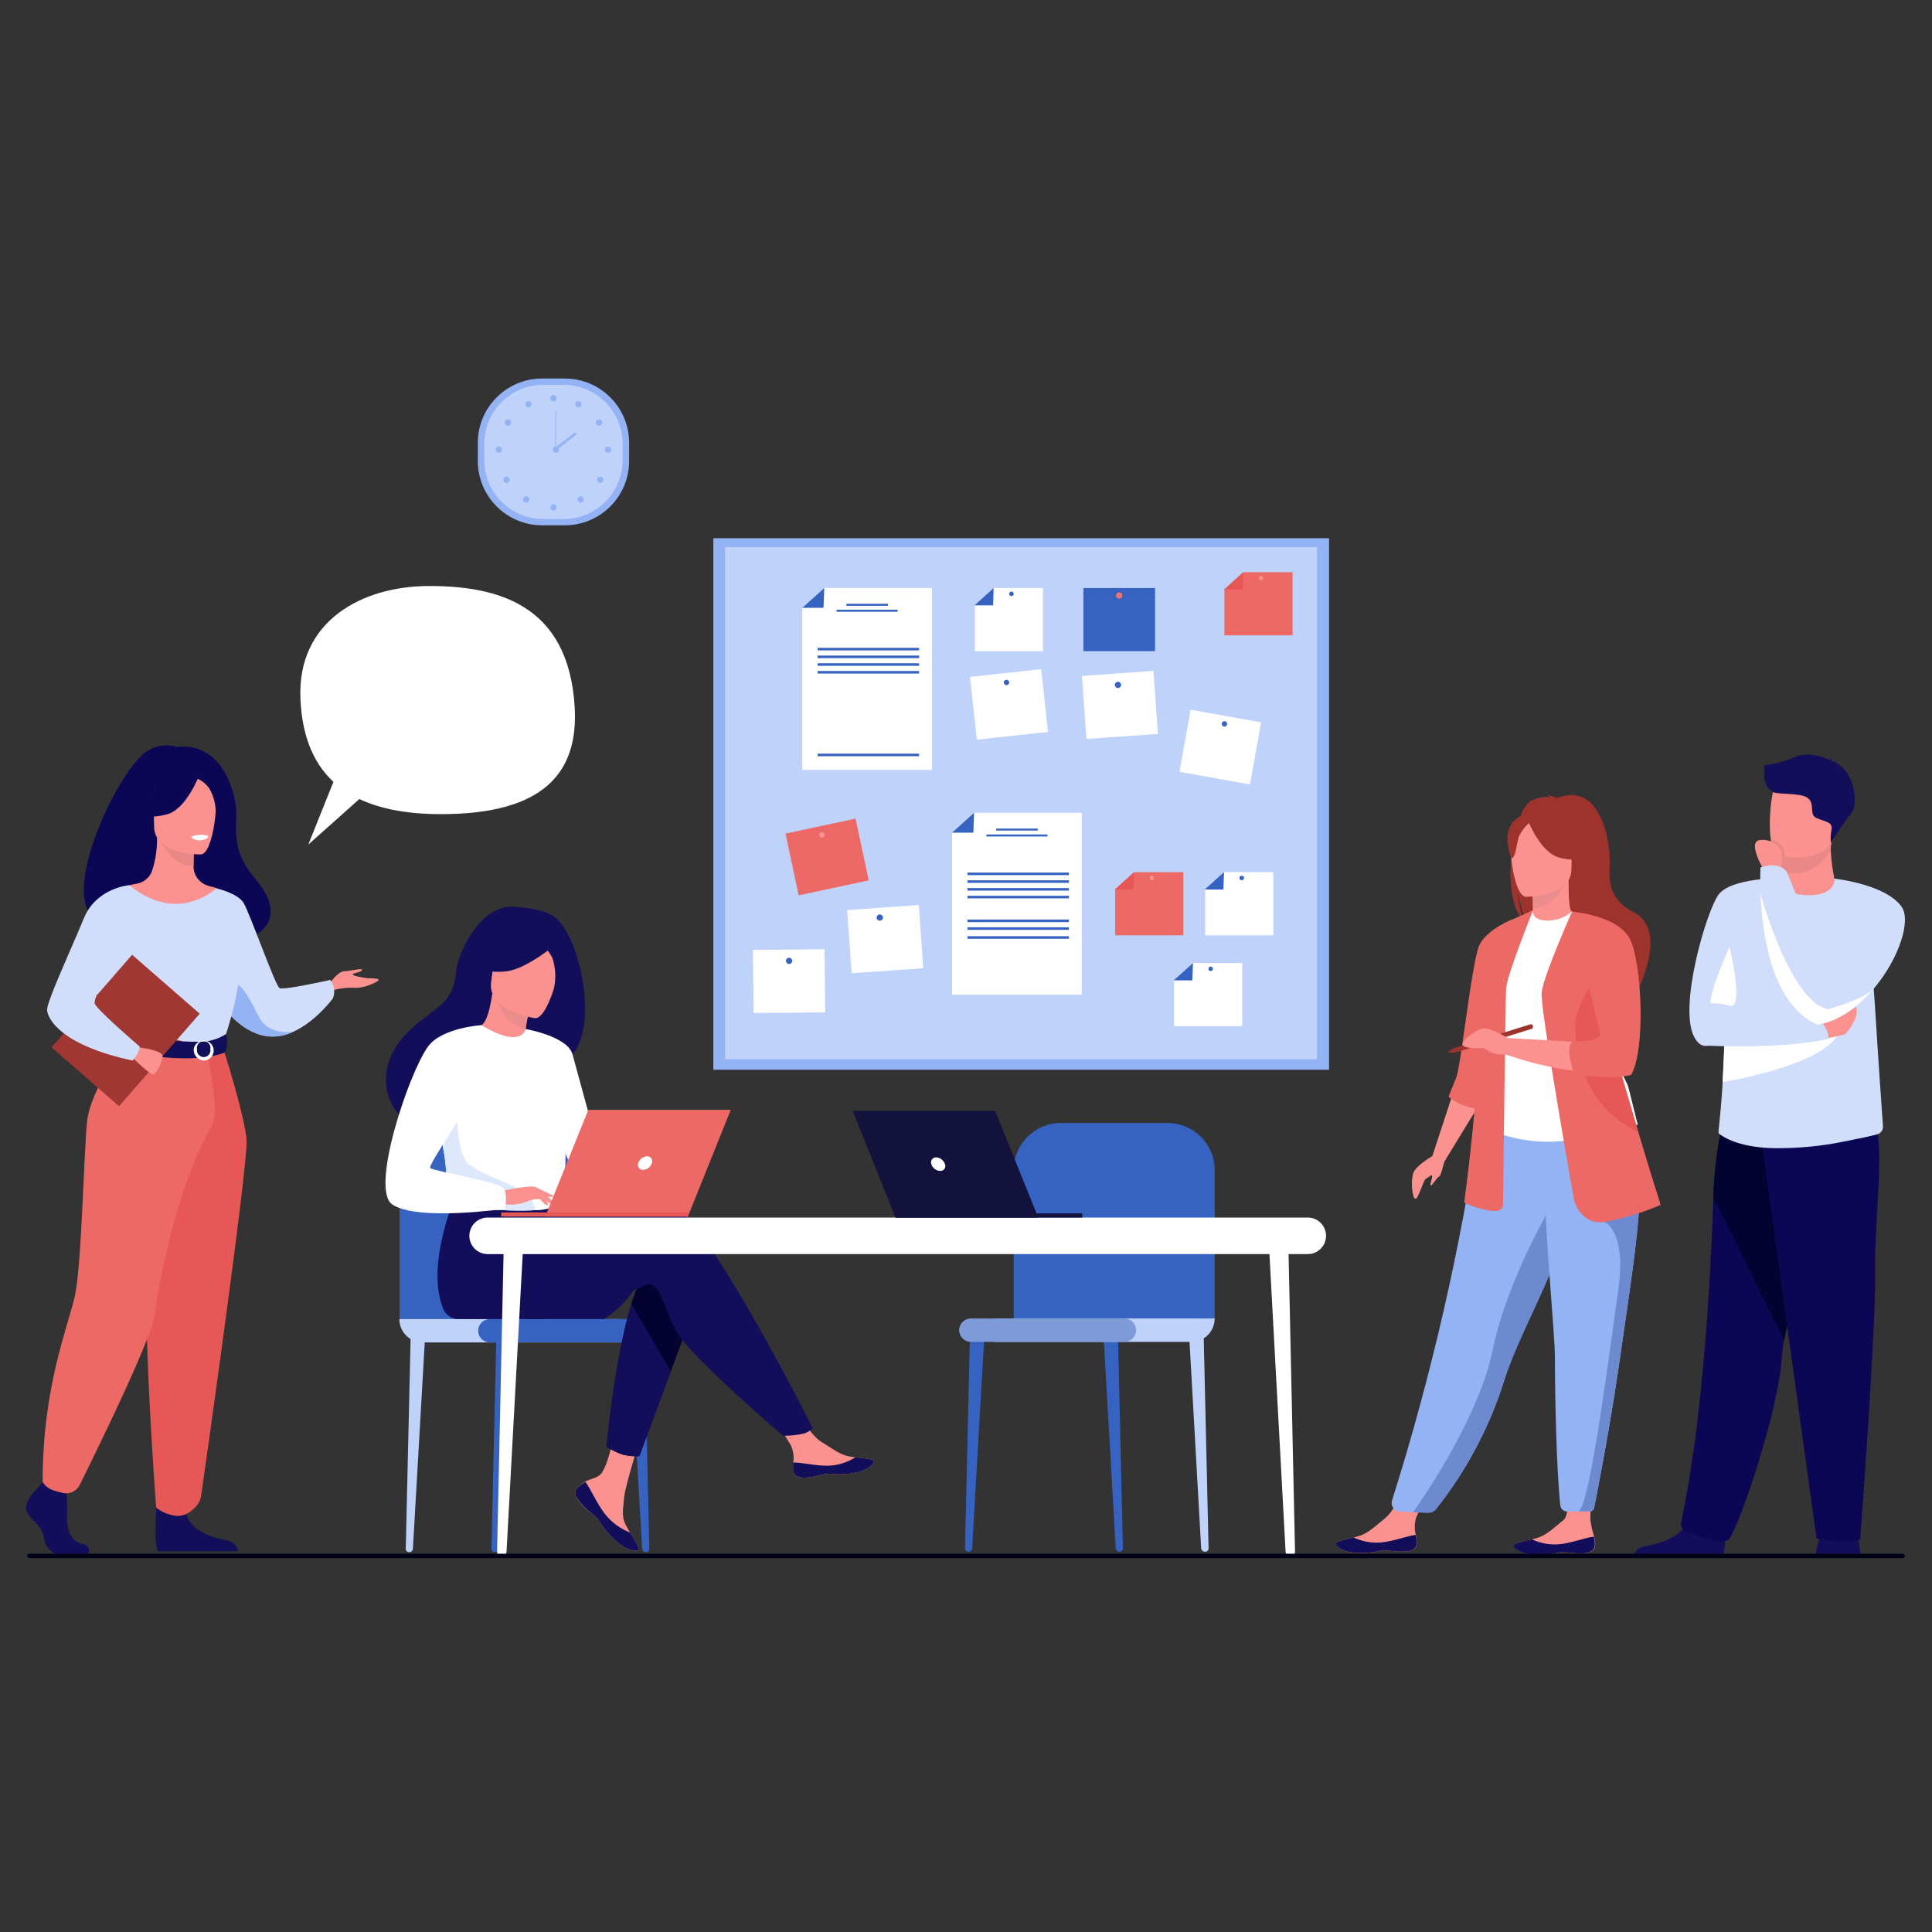 <?xml version="1.0" encoding="utf-8"?>
<!-- Generator: Adobe Illustrator 24.0.0, SVG Export Plug-In . SVG Version: 6.00 Build 0)  -->
<svg version="1.1" id="Layer_1" xmlns="http://www.w3.org/2000/svg" xmlns:xlink="http://www.w3.org/1999/xlink" x="0px" y="0px"
	 viewBox="0 0 500 500" style="enable-background:new 0 0 500 500;" xml:space="preserve">
<rect x="0" y="0" width="500" height="500" fill="#333333" stroke="none"/>
<path style="fill:#3662C1;" d="M289.68,401.58h0.08c0.48-0.01,0.86-0.4,0.85-0.88c0,0,0,0,0,0l-1.3-55.99l-3.8-0.45l3.24,56.45
	C288.79,401.2,289.19,401.58,289.68,401.58z"/>
<path style="fill:#BED2FA;" d="M311.85,401.58h0.08c0.47,0,0.85-0.38,0.85-0.85c0-0.01,0-0.02,0-0.03l-1.29-55.99l-3.81-0.45
	l3.18,56.43c0.02,0.51,0.45,0.9,0.96,0.88C311.84,401.58,311.85,401.58,311.85,401.58z"/>
<path style="fill:#3662C1;" d="M250.67,401.58h-0.08c-0.47,0-0.85-0.38-0.85-0.85c0-0.01,0-0.02,0-0.03l1.29-55.99l3.81-0.45
	l-3.25,56.45C251.55,401.2,251.15,401.58,250.67,401.58z"/>
<path style="fill:#3662C1;" d="M314.38,341.22v-38.36c0-6.75-5.47-12.23-12.22-12.24h-27.6c-6.75,0-12.22,5.47-12.22,12.22
	c0,0,0,0.01,0,0.01v39.82L314.38,341.22z"/>
<path style="fill:#BED2FA;" d="M308.32,347.28h-50.99l0,0v-6.06l0,0h57.03l0,0l0,0C314.36,344.56,311.66,347.27,308.32,347.28z"/>
<path style="fill:#7E9BD7;" d="M291,347.28h-39.74c-1.67,0-3.03-1.36-3.03-3.03l0,0c0-1.67,1.36-3.03,3.03-3.03H291
	c1.67,0,3.03,1.36,3.03,3.03l0,0C294.03,345.92,292.67,347.28,291,347.28z"/>
<rect x="184.61" y="139.29" style="fill:#93B3F4;" width="159.35" height="137.56"/>
<rect x="187.64" y="141.58" style="fill:#BED2FA;" width="153.22" height="132.53"/>
<polygon style="fill:#FFFFFF;" points="241.2,199.24 207.63,199.24 207.63,157.31 213.32,152.18 241.2,152.18 "/>
<polygon style="fill:#3662C1;" points="207.63,157.31 213.13,157.31 213.32,152.18 "/>
<rect x="219.04" y="156.26" style="fill:#3662C1;" width="10.76" height="0.52"/>
<rect x="216.51" y="157.8" style="fill:#3662C1;" width="15.81" height="0.52"/>
<rect x="211.6" y="167.66" style="fill:#3662C1;" width="26.26" height="0.66"/>
<rect x="211.6" y="169.66" style="fill:#3662C1;" width="26.26" height="0.66"/>
<rect x="211.6" y="171.65" style="fill:#3662C1;" width="26.26" height="0.66"/>
<rect x="211.6" y="173.65" style="fill:#3662C1;" width="26.26" height="0.66"/>
<rect x="211.6" y="195.05" style="fill:#3662C1;" width="26.26" height="0.66"/>
<polygon style="fill:#FFFFFF;" points="279.97,257.41 246.39,257.41 246.39,215.49 252.09,210.35 279.97,210.35 "/>
<polygon style="fill:#3662C1;" points="246.39,215.49 251.91,215.49 252.09,210.35 "/>
<rect x="257.81" y="214.43" style="fill:#3662C1;" width="10.76" height="0.52"/>
<rect x="255.28" y="215.96" style="fill:#3662C1;" width="15.81" height="0.52"/>
<rect x="250.37" y="225.82" style="fill:#3662C1;" width="26.26" height="0.66"/>
<rect x="250.37" y="227.82" style="fill:#3662C1;" width="26.26" height="0.66"/>
<rect x="250.37" y="229.83" style="fill:#3662C1;" width="26.26" height="0.66"/>
<rect x="250.37" y="231.83" style="fill:#3662C1;" width="26.26" height="0.66"/>
<rect x="250.37" y="237.98" style="fill:#3662C1;" width="26.26" height="0.66"/>
<rect x="250.37" y="239.98" style="fill:#3662C1;" width="26.26" height="0.66"/>
<rect x="250.37" y="242.29" style="fill:#3662C1;" width="26.26" height="0.66"/>
<rect x="280.38" y="152.18" style="fill:#3662C1;" width="18.54" height="16.34"/>
<path style="fill:#FA7269;" d="M288.84,154.12c0-0.45,0.36-0.81,0.81-0.81s0.81,0.36,0.81,0.81s-0.36,0.81-0.81,0.81l0,0
	C289.21,154.93,288.84,154.57,288.84,154.12z"/>
<rect x="280.37" y="174.31" transform="matrix(0.998 -0.07 0.07 0.998 -11.996 20.596)" style="fill:#FFFFFF;" width="18.54" height="16.34"/>
<path style="fill:#3662C1;" d="M288.52,177.31c-0.03-0.45,0.31-0.83,0.75-0.86c0.45-0.03,0.83,0.31,0.86,0.75
	c0.03,0.44-0.31,0.83-0.75,0.86C288.94,178.1,288.56,177.76,288.52,177.31C288.52,177.31,288.52,177.31,288.52,177.31z"/>
<rect x="219.66" y="234.79" transform="matrix(0.998 -0.07 0.07 0.998 -16.408 16.581)" style="fill:#FFFFFF;" width="18.58" height="16.38"/>
<path style="fill:#3662C1;" d="M226.87,237.53c-0.03-0.45,0.31-0.84,0.75-0.87c0.45-0.03,0.84,0.31,0.87,0.75l0,0
	c0.04,0.44-0.28,0.82-0.72,0.86c-0.01,0-0.02,0-0.03,0C227.29,238.31,226.9,237.97,226.87,237.53z"/>
<rect x="195" y="245.68" transform="matrix(1 -0.01 0.01 1 -2.603 2.117)" style="fill:#FFFFFF;" width="18.54" height="16.34"/>
<path style="fill:#3662C1;" d="M203.4,248.68c0-0.45,0.36-0.82,0.81-0.82c0.45,0,0.81,0.36,0.81,0.81c0,0.45-0.36,0.81-0.81,0.81
	C203.77,249.47,203.41,249.12,203.4,248.68z"/>
<rect x="307.68" y="183.93" transform="matrix(0.176 -0.984 0.984 0.176 70.111 470.14)" style="fill:#FFFFFF;" width="16.34" height="18.54"/>
<path style="fill:#3662C1;" d="M316.19,187.22c0.08-0.38,0.44-0.63,0.82-0.57c0.38,0.08,0.63,0.44,0.56,0.82
	c-0.05,0.37-0.4,0.63-0.78,0.58c-0.01,0-0.02,0-0.03-0.01c-0.38-0.06-0.64-0.42-0.58-0.8C316.19,187.23,316.19,187.22,316.19,187.22
	z"/>
<rect x="251.84" y="174.26" transform="matrix(0.994 -0.108 0.108 0.994 -18.121 29.169)" style="fill:#FFFFFF;" width="18.54" height="16.34"/>
<path style="fill:#3662C1;" d="M259.78,176.68c-0.04-0.38,0.25-0.72,0.63-0.76s0.72,0.25,0.76,0.63c0.04,0.38-0.24,0.72-0.62,0.76
	C260.16,177.34,259.82,177.07,259.78,176.68z"/>
<rect x="204.7" y="213.71" transform="matrix(0.978 -0.209 0.209 0.978 -41.576 49.512)" style="fill:#ED6966;" width="18.54" height="16.34"/>
<path style="fill:#FC9290;" d="M212.34,216.66c-0.33-0.21-0.42-0.64-0.22-0.96c0,0,0.01-0.01,0.01-0.01
	c0.21-0.33,0.65-0.43,0.98-0.22c0.33,0.21,0.43,0.65,0.22,0.98C213.12,216.78,212.68,216.88,212.34,216.66
	C212.34,216.67,212.34,216.66,212.34,216.66z"/>
<polygon style="fill:#FFFFFF;" points="269.93,168.53 252.29,168.53 252.29,156.67 257.16,152.18 269.93,152.18 "/>
<polygon style="fill:#3662C1;" points="252.19,156.67 257.01,156.67 257.16,152.18 "/>
<path style="fill:#3662C1;" d="M261.17,153.69c0-0.32,0.26-0.59,0.59-0.59c0.32,0,0.59,0.26,0.59,0.59c0,0.32-0.26,0.59-0.59,0.59
	C261.44,154.28,261.17,154.02,261.17,153.69C261.17,153.69,261.17,153.69,261.17,153.69z"/>
<polygon style="fill:#FFFFFF;" points="321.49,265.58 303.85,265.58 303.85,253.72 308.74,249.24 321.49,249.24 "/>
<polygon style="fill:#3662C1;" points="303.75,253.72 308.57,253.72 308.74,249.24 "/>
<path style="fill:#3662C1;" d="M312.74,250.72c0-0.32,0.26-0.57,0.57-0.57l0,0c0.32-0.01,0.58,0.24,0.59,0.56c0,0,0,0.01,0,0.01
	c0,0.32-0.26,0.59-0.59,0.59l0,0c-0.32,0-0.57-0.26-0.57-0.57C312.74,250.73,312.74,250.72,312.74,250.72z"/>
<polygon style="fill:#FFFFFF;" points="329.53,242.06 311.89,242.06 311.89,230.2 316.78,225.7 329.53,225.7 "/>
<polygon style="fill:#3662C1;" points="311.79,230.2 316.61,230.2 316.78,225.7 "/>
<circle style="fill:#3662C1;" cx="321.36" cy="227.22" r="0.59"/>
<polygon style="fill:#ED6966;" points="306.25,242.06 288.61,242.06 288.61,230.2 293.5,225.7 306.25,225.7 "/>
<polygon style="fill:#E75755;" points="288.51,230.2 293.33,230.2 293.5,225.7 "/>
<path style="fill:#FC9290;" d="M297.5,227.22c-0.01-0.32,0.24-0.58,0.56-0.59c0,0,0.01,0,0.01,0c0.32,0,0.59,0.26,0.59,0.59
	c0,0,0,0,0,0c0,0.32-0.26,0.57-0.57,0.57c0,0-0.01,0-0.01,0C297.76,227.79,297.5,227.54,297.5,227.22L297.5,227.22z"/>
<polygon style="fill:#ED6966;" points="334.52,164.43 316.88,164.43 316.88,152.57 321.75,148.09 334.52,148.09 "/>
<polygon style="fill:#E75755;" points="316.78,152.57 321.6,152.57 321.75,148.09 "/>
<path style="fill:#FC9290;" d="M325.76,149.6c0-0.32,0.26-0.57,0.57-0.57c0,0,0.01,0,0.01,0c0.32,0,0.57,0.26,0.57,0.57l0,0
	c0.01,0.32-0.24,0.58-0.56,0.59c0,0-0.01,0-0.01,0C326.03,150.18,325.76,149.92,325.76,149.6
	C325.76,149.6,325.76,149.6,325.76,149.6z"/>
<path style="fill:#93B3F4;" d="M140.32,97.96h5.84c9.2,0,16.66,7.46,16.66,16.66v4.67c0,9.2-7.46,16.66-16.66,16.66h-5.84
	c-9.2,0-16.66-7.46-16.66-16.66v-4.67C123.65,105.42,131.11,97.96,140.32,97.96z"/>
<path style="fill:#BED2FA;" d="M140.57,99.6h5.32c8.41,0,15.23,6.82,15.23,15.23v4.26c0,8.41-6.82,15.23-15.23,15.23h-5.32
	c-8.41,0-15.23-6.82-15.23-15.23v-4.26C125.34,106.42,132.16,99.6,140.57,99.6z"/>
<path style="fill:#93B3F4;" d="M142.43,103.07c0-0.45,0.36-0.81,0.81-0.81c0.45,0,0.81,0.36,0.81,0.81s-0.36,0.81-0.81,0.81
	C142.79,103.88,142.43,103.52,142.43,103.07L142.43,103.07z"/>
<path style="fill:#93B3F4;" d="M148.98,104.21c0.22-0.39,0.71-0.53,1.1-0.31c0.39,0.22,0.53,0.71,0.31,1.1
	c-0.22,0.39-0.71,0.53-1.1,0.31c0,0,0,0,0,0c-0.39-0.21-0.53-0.69-0.32-1.08C148.97,104.23,148.97,104.22,148.98,104.21z"/>
<path style="fill:#93B3F4;" d="M154.58,108.67c0.38-0.24,0.88-0.13,1.13,0.24c0.23,0.38,0.12,0.88-0.25,1.13
	c-0.39,0.24-0.9,0.13-1.14-0.26c-0.24-0.39-0.13-0.9,0.26-1.14l0,0V108.67z"/>
<path style="fill:#93B3F4;" d="M157.36,115.57c0.45,0,0.81,0.36,0.81,0.81s-0.36,0.81-0.81,0.81c-0.45,0-0.81-0.36-0.81-0.81
	S156.91,115.57,157.36,115.57L157.36,115.57z"/>
<path style="fill:#93B3F4;" d="M155.95,123.6c0.31,0.32,0.31,0.83,0,1.15c-0.32,0.32-0.83,0.32-1.15,0c-0.32-0.32-0.32-0.83,0-1.15
	C155.12,123.29,155.63,123.29,155.95,123.6C155.95,123.6,155.95,123.6,155.95,123.6z"/>
<path style="fill:#93B3F4;" d="M150.85,128.69c0.32,0.31,0.33,0.81,0.02,1.13c-0.01,0.01-0.01,0.01-0.02,0.02
	c-0.32,0.31-0.83,0.31-1.15,0c-0.32-0.31-0.34-0.82-0.03-1.15s0.82-0.34,1.15-0.03C150.83,128.67,150.84,128.68,150.85,128.69z"/>
<path style="fill:#93B3F4;" d="M142.43,131.31c0-0.45,0.36-0.81,0.81-0.81c0.45,0,0.81,0.36,0.81,0.81s-0.36,0.81-0.81,0.81
	C142.79,132.12,142.43,131.76,142.43,131.31L142.43,131.31z"/>
<path style="fill:#93B3F4;" d="M137.48,104.21c-0.22-0.39-0.71-0.53-1.1-0.31c-0.39,0.22-0.53,0.71-0.32,1.1
	c0.22,0.39,0.71,0.53,1.1,0.31C137.55,105.1,137.69,104.61,137.48,104.21z"/>
<path style="fill:#93B3F4;" d="M131.87,108.67c-0.39-0.24-0.9-0.13-1.14,0.26c-0.24,0.39-0.13,0.9,0.26,1.14
	c0.38,0.23,0.88,0.12,1.13-0.25c0.25-0.37,0.15-0.87-0.22-1.12C131.89,108.68,131.88,108.68,131.87,108.67z"/>
<path style="fill:#93B3F4;" d="M129.09,115.57c-0.45,0-0.81,0.36-0.81,0.81s0.36,0.81,0.81,0.81c0.45,0,0.81-0.36,0.81-0.81
	S129.53,115.57,129.09,115.57L129.09,115.57z"/>
<path style="fill:#93B3F4;" d="M130.51,123.6c-0.32,0.32-0.32,0.83,0,1.15c0.32,0.32,0.83,0.32,1.15,0c0.32-0.32,0.32-0.83,0-1.15
	c0,0,0,0,0,0c-0.31-0.32-0.81-0.33-1.13-0.02C130.52,123.59,130.52,123.6,130.51,123.6z"/>
<path style="fill:#93B3F4;" d="M135.61,128.69c-0.32,0.31-0.33,0.81-0.02,1.13c0.01,0.01,0.01,0.01,0.02,0.02
	c0.32,0.31,0.84,0.3,1.15-0.03c0.3-0.31,0.3-0.8,0-1.12c-0.31-0.32-0.81-0.33-1.13-0.02C135.62,128.67,135.62,128.68,135.61,128.69z
	"/>
<path style="fill:#93B3F4;" d="M143.03,116.38c0-0.45,0.36-0.81,0.81-0.81s0.81,0.36,0.81,0.81s-0.36,0.81-0.81,0.81
	S143.03,116.83,143.03,116.38L143.03,116.38z"/>
<rect x="143.71" y="106.24" style="fill:#93B3F4;" width="0.22" height="10.14"/>
<rect x="143.01" y="113.95" transform="matrix(0.786 -0.618 0.618 0.786 -39.319 114.86)" style="fill:#93B3F4;" width="6.83" height="0.67"/>
<path style="fill:#FC9290;" d="M366.66,399.55c-0.17,2.18-3.24,2.21-6.73,1.8c-3.49-0.41-2.56,0.47-7.45,0.54
	c-4.89,0.07-6.57-1.55-6.8-2.25c-0.24-0.7,2.14-1.13,4.65-1.75l0.96-0.24c2.79-0.73,4.71-2.79,7.14-4.71s5.27-8.12,5.27-8.12
	l6.68-0.29c0,0-2.79,5.7-3.86,8.16c-0.48,1.49-0.51,3.08-0.1,4.58C366.61,398.03,366.69,398.79,366.66,399.55z"/>
<path style="fill:#120E59;" d="M359.93,401.35c-3.48-0.41-2.56,0.47-7.45,0.54c-4.89,0.07-6.57-1.55-6.8-2.25
	c-0.24-0.7,2.14-1.13,4.65-1.75l0,0c2.23,1.07,4.7,1.51,7.17,1.29c3.28-0.32,6.62-1.69,8.88-1.94c0.18,0.74,0.26,1.5,0.24,2.26
	C366.5,401.73,363.42,401.76,359.93,401.35z"/>
<path style="fill:#FC9290;" d="M412.84,400.01c-0.17,2.18-3.24,2.21-6.73,1.8c-3.49-0.41-2.56,0.47-7.45,0.56s-6.58-1.55-6.82-2.25
	c-0.24-0.7,2.15-1.13,4.67-1.76l0.95-0.24c2.79-0.71,4.72-2.79,7.14-4.71s0-12.18,0-12.18l7.33-0.71c0,0-0.35,8.77-0.35,12.77
	c0.19,1.51,0.52,3,1.01,4.44C412.77,398.48,412.86,399.25,412.84,400.01z"/>
<path style="fill:#120E59;" d="M406.04,401.82c-3.49-0.41-2.56,0.47-7.45,0.56s-6.58-1.55-6.82-2.25c-0.24-0.7,2.15-1.13,4.67-1.76
	l0,0c2.24,1.06,4.72,1.5,7.18,1.27c3.27-0.34,6.62-1.7,8.88-1.96c0.18,0.75,0.26,1.51,0.24,2.28
	C412.61,402.19,409.53,402.22,406.04,401.82z"/>
<path style="fill:#9E332E;" d="M391.33,219.99c-1.26-5.2,0.57-7.61,2.23-8.9c0.46-1.5,1.36-2.83,2.58-3.81
	c1.57-0.79,3.32-1.13,5.07-0.98c-0.31-0.25-0.68-0.43-1.08-0.5c0.97,0.07,1.92,0.31,2.79,0.73c12.07-4.65,13.97,13.12,13.7,17.25
	s-0.21,8.98,6.06,12.24c11.99,6.2-3.98,29.59-3.98,29.59c0.31-3.34-15.09-20.95-23.1-26.21c-1.96-2.88-2.65-7.96-2.71-8.38
	c0.1,2.6,0.65,5.17,1.65,7.57C390.91,235.17,390.37,227.08,391.33,219.99z"/>
<path style="fill:#FC9290;" d="M396.08,239.54c0,0,3.87,2.04,6.82,1.24c2.95-0.8,4.58-4.36,4.54-4.36
	c-1.17-0.24-1.51-1.84-1.48-8.77l-0.53,0.1l-8.93,1.77c0,0,0.21,2.79,0.21,5.45C396.75,237.25,396.61,239.36,396.08,239.54z"/>
<path style="fill:#EB8D8D;" d="M396.53,229.58c0,0,0.21,2.79,0.21,5.45c5-0.14,7.64-4.69,8.72-7.22L396.53,229.58z"/>
<path style="fill:#93B3F4;" d="M360.24,388.38c-0.33,1.16,0.34,2.38,1.5,2.71c0.16,0.04,0.32,0.07,0.48,0.08l3.48,0.17l3.69,0.11
	c0.92,0.03,1.81-0.37,2.39-1.09c7.8-9.89,13.74-21.11,17.5-33.13c0.15-0.49,0.32-0.98,0.49-1.48c3.63-10.59,11.17-23.87,15.11-35.9
	c0.64-1.91,1.2-3.72,1.72-5.42c0.15-0.54,0.32-1.08,0.46-1.61c2.28-7.82,3.81-15.83,4.55-23.94l-28.64,0.22
	C378.09,322.75,370.48,355.95,360.24,388.38z"/>
<path style="fill:#FFFFFF;" d="M386.99,272.7c0.07,13.63-2,19.47-2,19.47c8.46,3.76,17.98,4.34,26.83,1.65
	c0.17,0,12.05-2.79,12.05-2.79c-0.24-0.56-2.4-9.78-2.64-10.24c-3.09-6.61-5.42-9.5-5.78-11.54c-0.62-3.77-0.73-7.61-0.35-11.41
	c0.57-6.08,1.76-12.08,3.53-17.92c-4.02-1.09-7.97-2.43-11.82-4.04c-1.75,1.57-4.03,2.41-6.38,2.36c-2.91,0-3.84-1.31-3.69-2.67
	c-3.1,1.72-5.59,3.35-5.59,3.35c-2.63,4.57-7.96,9-8.38,15.99C382.74,256.68,386.99,272.33,386.99,272.7z"/>
<path style="fill:#6D89CF;" d="M411.61,274.23c1.26,1.77,3.65,12.57,9.62,13.9c-3.09-7.68-5.42-11.05-5.78-13.4
	c-0.62-4.4-0.73-8.85-0.35-13.27c-2-3.49-3.49-5.89-3.49-5.89c-0.15-0.57-3.17-9.9-4.19-1.56S410.22,272.24,411.61,274.23z"/>
<path style="fill:#FC9290;" d="M394.87,232.08c0,0,11.8,0.2,11.82-7.17c0.01-7.36,1.54-12.29-6.01-12.73
	c-7.54-0.43-9.01,2.37-9.61,4.83C390.47,219.48,391.79,231.85,394.87,232.08z"/>
<path style="fill:#9E332E;" d="M395.3,212.01c0,0,3.24,8.63,8.2,9.92s7.11,0,7.11,0c-2.45-2.16-4.07-5.09-4.6-8.31
	C406.01,213.62,397.74,207.9,395.3,212.01z"/>
<path style="fill:#9E332E;" d="M396.08,212.72c-1.29,1.01-2.31,2.31-3,3.8c-0.6,1.87-0.85,5.73-1.98,5.59c0,0-2.43-5.87,0.31-9.18
	C394.32,209.41,396.08,212.72,396.08,212.72z"/>
<polygon style="fill:#FC9290;" points="376.27,282.16 370.7,299.17 373.89,300.45 383.1,285.43 "/>
<path style="fill:#ED6966;" d="M391.32,237.95c0,0-6.58,2.61-8.48,6.68c-1.9,4.06-4.78,31.37-5.94,34.17
	c-1.16,2.79-2.01,5.03-2.01,5.03c1.91,1.58,4.21,2.62,6.66,3C384.91,287.04,391.32,237.95,391.32,237.95z"/>
<path style="fill:#ED6966;" d="M396.75,235.6c0,0-6.83,16.89-6.98,20.3c-0.15,3.41-0.8,55.87-0.8,55.87s0.39,2.4-4.19,1.4
	s-5.84-2-5.84-2s4.43-32.37,3.23-43.61c-1.2-11.24,9.23-29.61,9.23-29.61L396.75,235.6z"/>
<path style="fill:#6D89CF;" d="M365.7,391.39l4.01,0.13c0.71,0.01,1.4-0.29,1.86-0.84c7.91-9.95,13.91-21.27,17.71-33.4
	c0.15-0.49,0.32-0.98,0.49-1.48c3.63-10.59,11.17-23.87,15.11-35.9c0.64-1.91,1.2-3.72,1.72-5.42c0.15-0.54,0.32-1.08,0.46-1.61
	l-4.19-3.2c0,0-12.67,20.49-16.58,39.78C382.87,366.22,369.23,386.38,365.7,391.39z"/>
<path style="fill:#93B3F4;" d="M402.41,351.29c0,8.87,0.35,28.65,1.4,38.32c0.09,0.89,0.84,1.56,1.73,1.55h5.91
	c0.54,0,1.01-0.39,1.12-0.92c2.96-15.13,5.08-27.69,6.65-38.54c1.3-9.08,2.46-16.86,3.35-23.57c0.89-6.7,1.51-12.4,1.73-17.17
	c0-0.75,0-1.48,0.08-2.19c0.08-0.71,0-1.4,0-2.08l-24.74-2.42C399.91,320.67,402.45,345.8,402.41,351.29z"/>
<path style="fill:#6D89CF;" d="M408.57,391.13h2.63c0.67,0.01,1.26-0.46,1.4-1.12c2.96-15.03,5.07-27.53,6.62-38.34
	c1.3-9.08,2.46-16.86,3.35-23.57c0.89-6.7,1.51-12.4,1.73-17.17l-9.07,5.34c0,0,5.78,2.04,3.58,17.52
	C416.6,349.27,411.64,389.01,408.57,391.13z"/>
<path style="fill:#ED6966;" d="M407.4,310.78c0,0,1.75,6.3,7.78,5.49c5.01-0.96,9.9-2.45,14.6-4.43c0,0-2.58-8.13-5.78-18.83
	c-3.88-12.95-8.67-29.64-10.94-40.17c-0.55-2.36-0.96-4.76-1.23-7.17l-5-9.71c0,0-7.46,16.76-7.86,20.95S407.4,310.78,407.4,310.78z
	"/>
<path style="fill:#FC9290;" d="M413.42,256.3l-6.59-20.32c4.29,1.25,8.49,2.78,12.57,4.58c0,0,2.61,3.38,4.19,11.17
	c0,0,1.72,18.68-2.11,25.51c0,0-12.05,2.42-31.35-4.19v-4.41c0,0,21.11,1.1,25.42,1.61L413.42,256.3z"/>
<path style="fill:#E75755;" d="M407.66,265.75c0.28,6.83,1.89,20.1,16.22,27.2h0.11c-3.88-12.95-8.67-29.64-10.94-40.17
	C410.41,256.77,407.52,261.99,407.66,265.75z"/>
<path style="fill:#ED6966;" d="M406.82,235.95c0,0,12.24,0.87,15.18,7.43s3.88,28.4,0.13,34.82c0,0-5.17,1.4-14.29-0.24h-0.35
	c0,0-2.91-7.14-0.29-8.55c0,0,7.7,0.41,6.9-2.14C413.3,264.74,406.82,235.95,406.82,235.95z"/>
<path style="fill:#9E332E;" d="M376.13,271.29l0.36,1.16l20.07-6.24c0.17-0.2,0.22-0.47,0.14-0.71c-0.05-0.24-0.25-0.42-0.49-0.45
	L376.13,271.29z"/>
<polygon style="fill:#9E332E;" points="374.68,272.4 376.13,271.29 376.5,272.45 "/>
<path style="fill:#FC9290;" d="M371.5,298.71c0,0-5.1,2.79-5.77,4.96c-0.67,2.17-0.21,6.64,0.6,6.57c0.81-0.07,2.01-4.82,2.68-5.15
	c0.67-0.34,1.62-1.4,1.62-0.61c0,0.78-0.67,2.08-0.34,2.29c0.34,0.21,1.4-1.89,2.14-2.29c0.74-0.41,1.05-3.72,1.76-4.6
	C374.9,298.99,371.5,298.71,371.5,298.71z"/>
<path style="fill:#FC9290;" d="M390.12,268.57c0,0-4.55-2.79-6.47-2.37s-6.77,3.95-4.44,4.72c2.33,0.77,4.19,0,5.14,0.52
	c0.95,0.52,1.56,1.56,5.77,1.55C394.32,272.97,390.12,268.57,390.12,268.57z"/>
<path style="fill:#0B0754;" d="M31.86,238.42c-0.77-1.48,16.65-6.77,16.93,7.75c0,0,32.64-0.8,17.06-19
	c-5.39-6.29-4.83-11.5-4.68-16.34c0.15-4.85-3.35-18.94-15.44-17.52c-2.37-0.75-4.95-0.47-7.11,0.75
	C29.64,198.74,9.53,243.73,31.86,238.42z"/>
<path style="fill:#FC9290;" d="M85.22,254.67c0,0,2.12-3.23,3.84-3.3c1.72-0.07,4.88-0.95,4.62-0.32c-0.25,0.63-2.22,0.7-2.4,1.09
	c-0.18,0.39,2.91,0.95,3.8,1.01c0.89,0.06,2.98,0,2.92,0.45c-0.06,0.45-3.77,2.28-6.4,2.03c-1.98-0.07-3.95,0.19-5.84,0.77
	L85.22,254.67z"/>
<path style="fill:#D0DEFB;" d="M54.49,255.72c0.93,1.74,2.02,3.38,3.25,4.92c2.53,3.16,6.41,6.82,11.3,7.53
	c2.3,0.29,4.63-0.09,6.72-1.09l0,0c5.94-2.63,10.39-8.69,10.39-8.69c0.64-1.6,0.39-3.43-0.67-4.79c0,0-11.99,2.7-13.12,2.12
	c-1.13-0.57-7.81-19.75-9.39-22.17c-1.58-2.42-6.98-3.66-6.98-3.66L54.49,255.72z"/>
<path style="fill:#93B3F4;" d="M57.75,260.63c2.53,3.16,6.41,6.82,11.3,7.53c2.3,0.29,4.63-0.09,6.72-1.09
	c-0.24,0-6.16,0.77-8.52-3.46c-2.36-4.23-5.01-11.17-8.6-8.87C57.11,255.72,57.17,258.18,57.75,260.63z"/>
<path style="fill:#120E59;" d="M9.78,385.11c0,0-3.66,3.34-2.95,5.7c0.71,2.36,4.01,3.95,4.46,6.86s2.23,4.48,3.84,4.48h7.65
	c0,0,1.19-2.04-1.68-2.65c-2.86-0.61-3.93-4.02-3.74-7.19c0.07-2.46-0.03-4.93-0.28-7.38l-6.06-1.4L9.78,385.11z"/>
<path style="fill:#120E59;" d="M40.73,386.52c0,0-1.31,14.14,0.29,14.93h20.55c0,0,0-2.37-3.3-2.89c-3.3-0.52-9.11-2.57-10.02-6.76
	S40.73,386.52,40.73,386.52z"/>
<path style="fill:#FC9290;" d="M26.09,285.08c4.19-9.48,6.82-12.21,6.31-15.16c-0.36-2.19,1.12-40.84,1.12-40.84
	c0.5-0.15,1.51-0.29,2.07-0.42c1.73-0.37,3.15-1.6,3.76-3.27c0.92-2.82,1.35-5.77,1.29-8.73l0.54,0.11l9.11,1.8
	c0,0-0.21,2.86-0.21,5.59l0,0c-0.02,2.34,1.52,4.41,3.77,5.07l2.15,0.61c2.1,6.31,3.44,12.85,3.98,19.47
	c0.64,9.78-6.08,14.07,0,33.68C66.3,302.95,23.75,290.32,26.09,285.08z"/>
<path style="fill:#EA8888;" d="M50.29,218.59c0,0-0.21,2.86-0.21,5.59c-5.1-0.15-7.79-4.81-8.9-7.38L50.29,218.59z"/>
<path style="fill:#FC9290;" d="M51.99,221.13c0,0-12.11,0.25-12.11-7.31s-1.58-12.57,6.13-12.99s9.19,2.42,9.78,4.92
	C56.38,208.25,55.12,220.89,51.99,221.13z"/>
<path style="fill:#0B0754;" d="M51.55,200.65c0,0-3.31,8.8-8.38,10.11c-5.07,1.31-7.28,0-7.28,0c2.5-2.19,4.16-5.19,4.69-8.48
	C40.58,202.29,49.05,196.45,51.55,200.65z"/>
<path style="fill:#0B0754;" d="M50.72,201.37c1.4,0.53,2.6,1.47,3.46,2.7c1.21,2.09,1.77,4.49,1.62,6.9c0,0,2.49-5.99-0.31-9.39
	C52.71,198.18,50.72,201.37,50.72,201.37z"/>
<path style="fill:#DDE8FD;" d="M49.37,216.48c0.63,0.71,1.55,1.08,2.5,1.01c0.8-0.04,1.51-0.51,1.86-1.23
	C52.28,215.93,50.77,216.01,49.37,216.48z"/>
<path style="fill:#D0DEFB;" d="M24.92,246.18c-0.18,3.16-0.18,6.34,0,9.5c0.21,3.44,3.69,8.03,4.19,9.18
	c1.23,2.79,2.63,3.31,2.63,3.31l10.8,2.65l3.79,0.92l11.97-3.58c0,0,5.45-15.2,3.25-23.75c-1.28-5.04-3.15-9.92-5.59-14.51
	c0,0-9.78,9.55-22.48-0.81L24.92,246.18z"/>
<path style="fill:#A83F3F;" d="M28.08,257.09c0.04,2.62,0.38,5.23,1.02,7.77c1.23,2.79,2.63,3.31,2.63,3.31l10.8,2.65l4.68-1.4
	c0,0-15.64-2.37-13.97-15.83L28.08,257.09z"/>
<path style="fill:#E75755;" d="M57.51,270.48c0,0,5.92,18.44,6.31,24.71c0.39,6.27-11.33,89.2-11.8,92.1
	c-0.47,2.89-3.76,4.51-3.76,4.51c-1.18,0.58-2.53,0.68-3.79,0.29c-1.49-0.3-2.88-0.96-4.05-1.91c0,0-4.61-59.13-1.76-80.25
	c1.73-13.06,2.7-26.22,2.89-39.39L57.51,270.48z"/>
<path style="fill:#ED6966;" d="M32.41,269.92c0,0-9.04,12.12-9.88,20.32c-0.84,8.2-1.4,36.99-3.12,44.98
	c-1.72,7.99-8.38,23.37-8.38,48.3c0.63,1.05,1.63,1.82,2.79,2.18c0.8,0.28,1.63,0.51,2.46,0.68c1.75,0.4,3.54-0.45,4.33-2.05
	c4.47-8.98,18.66-37.94,19.39-43.95c0.52-4.19,5-32.39,14.79-48.89c2.35-3.97-1.4-19.74-1.4-19.74L32.41,269.92z"/>
<path style="fill:#FFFFFF;" d="M49.66,216.68c0,0,0.21,0.88,2.42,0.75c0,0,1.84-0.13,1.79-1.09
	C52.47,215.93,50.97,216.05,49.66,216.68z"/>
<path style="fill:#120E59;" d="M58.46,267.63c-2.11,1.37-4.59,2.05-7.11,1.97c-5.59,0.13-19.56-1.4-19.56-1.4
	c-0.38,1.15-0.58,2.36-0.59,3.58c0,0,17.07,4.3,26.97,0.63C58.9,270.92,59,269.2,58.46,267.63z"/>
<path style="fill:#FFFFFF;" d="M50.13,271.56c0.18-1.42,1.48-2.43,2.9-2.26c1.42,0.18,2.43,1.48,2.26,2.9
	c-0.16,1.3-1.27,2.28-2.59,2.28C51.2,274.36,50.06,273.07,50.13,271.56z M50.99,271.56c-0.15,0.95,0.5,1.85,1.46,1.99
	c0.95,0.15,1.85-0.5,1.99-1.46c0.03-0.18,0.03-0.36,0-0.54c0.19-0.95-0.42-1.88-1.38-2.07c-0.95-0.19-1.88,0.42-2.07,1.38
	C50.94,271.09,50.94,271.33,50.99,271.56z"/>
<rect x="16.65" y="255.01" transform="matrix(0.657 -0.754 0.754 0.657 -189.894 116.058)" style="fill:#A03732;" width="31.76" height="23.2"/>
<path style="fill:#FC9290;" d="M35.69,271.03c0,0,6.41,0.74,6.38,2.26c-0.03,1.52-1.59,4.65-2.39,4.79
	c-0.8,0.14-5.21-4.19-5.21-4.19L35.69,271.03z"/>
<path style="fill:#D0DEFB;" d="M33.53,229.08c0,0-8.55,0.6-11.83,8.58s-9.51,21.37-9.51,23.62c0,2.25,3.48,9.21,22.11,13.19
	c0,0,1.93-2.04,1.82-3.65c0,0-11.66-10.02-11.62-11.17c0-2.21,1.9-5.13,12.14-15.37C39.45,241.48,33.53,229.08,33.53,229.08z"/>
<path style="fill:#3662C1;" d="M128.11,401.7h-0.08c-0.47,0-0.85-0.38-0.85-0.85c0,0,0-0.01,0-0.01l1.3-55.99l3.8-0.45l-3.24,56.43
	C129,401.32,128.6,401.7,128.11,401.7z"/>
<path style="fill:#BED2FA;" d="M105.93,401.7h-0.07c-0.46,0.01-0.84-0.36-0.85-0.82c0-0.01,0-0.03,0-0.04l1.29-55.99l3.8-0.45
	l-3.24,56.43C106.82,401.32,106.41,401.7,105.93,401.7z"/>
<path style="fill:#3662C1;" d="M167.12,401.7h0.08c0.47,0,0.85-0.38,0.85-0.85c0,0,0-0.01,0-0.01l-1.3-55.99l-3.8-0.45l3.24,56.43
	C166.23,401.32,166.63,401.7,167.12,401.7z"/>
<path style="fill:#3662C1;" d="M103.41,341.37V303c0-6.75,5.47-12.22,12.22-12.22h27.62c6.75,0,12.22,5.47,12.22,12.22v39.91
	L103.41,341.37z"/>
<path style="fill:#BED2FA;" d="M103.41,341.37h56.99l0,0v6.06l0,0h-50.99c-3.35,0-6.06-2.71-6.06-6.06l0,0H103.41z"/>
<path style="fill:#3662C1;" d="M126.78,341.37h39.74c1.67,0,3.03,1.36,3.03,3.03l0,0c0,1.67-1.36,3.03-3.03,3.03h-39.74
	c-1.67,0-3.03-1.36-3.03-3.03l0,0C123.75,342.73,125.11,341.37,126.78,341.37z"/>
<path style="fill:#120E59;" d="M165.28,331.82c-2.11,3.9-5.19,7.19-8.94,9.55h-20.72C135.62,341.37,168.31,326.55,165.28,331.82z"/>
<path style="fill:#FC9290;" d="M149.37,385.14c-0.51,0.56-0.65,1.36-0.34,2.05l0,0c0.97,1.77,2.35,3.29,4.02,4.41
	c0.24,0.2,0.46,0.36,0.64,0.53l0.15,0.14l0.11,0.1c1.76,1.63,1.1,2,4.27,5.31c3.62,3.77,6.12,3.84,6.83,3.49
	c0.71-0.35-0.63-2.29-1.97-4.54c-0.07-0.1-0.14-0.21-0.2-0.32l-0.54-0.91c-1.58-2.7-1.17-3.97-0.8-7.99
	c0.31-3.28,5.08-18.27,5.08-18.27l-6.98-1.2c0,0-2.1,11.94-4.4,13.79c-1.23,0.98-2.61,0.99-3.79,1.72l-0.25,0.15
	C150.54,384.03,149.92,384.55,149.37,385.14z"/>
<path style="fill:#120E59;" d="M149.37,385.14c-0.51,0.56-0.65,1.36-0.34,2.05l0,0c1.03,1.72,2.4,3.22,4.02,4.4
	c0.25,0.2,0.46,0.38,0.64,0.54l0.15,0.14l0.11,0.1c1.76,1.63,1.1,2,4.27,5.31c3.62,3.77,6.12,3.84,6.83,3.49
	c0.71-0.35-0.63-2.29-1.97-4.54c-2.54-0.98-4.77-2.62-6.47-4.75c-2.18-2.79-3.63-6.37-5.11-8.38l-0.25,0.15
	C150.57,384.07,149.94,384.56,149.37,385.14z"/>
<path style="fill:#FC9290;" d="M205.35,380.81c0.43,2.14,3.48,1.79,6.9,0.95c3.42-0.84,2.6,0.15,7.46-0.38s6.33-2.35,6.47-3.07
	s-2.26-0.87-4.83-1.16l-0.98-0.13c-2.91-0.36-5.03-2.23-7.67-3.77c-2.64-1.54-6.24-7.4-6.24-7.4l-6.66,0.52c0,0,3.51,5.32,4.85,7.63
	c0.65,1.42,0.88,2.99,0.66,4.54C205.22,379.29,205.24,380.05,205.35,380.81z"/>
<path style="fill:#120E59;" d="M212.25,381.76c3.41-0.84,2.6,0.15,7.46-0.38s6.33-2.35,6.47-3.07s-2.26-0.87-4.83-1.16l0,0
	c-2.09,1.34-4.5,2.09-6.98,2.17c-3.3,0.08-6.79-0.87-9.07-0.82c-0.1,0.76-0.1,1.52,0,2.28C205.79,382.94,208.9,382.59,212.25,381.76
	z"/>
<path style="fill:#030231;" d="M179.82,338.2l-6.23,16.76l-8.13,21.87c-1.45,0.11-2.91-0.02-4.32-0.39
	c-1.48-0.5-2.88-1.18-4.19-2.03c0,0,2.26-23.5,6.47-36.99c0.73-2.81,1.96-5.46,3.63-7.84C173.59,321.96,179.82,338.2,179.82,338.2z"
	/>
<path style="fill:#120E59;" d="M173.49,311.59c-4.08-1.31-15.71,0.38-27.41,2.67l-2.44-4.04l-25.26-1.97c0,0-8.38,18.47-3.77,30.24
	c0.63,1.8,2.37,2.98,4.27,2.88h20.28c12.57,0,26.54-8.62,28.38-8.98c2.98-0.6,4.19,5.34,7.12,11.57c2.93,6.23,27.94,27.6,27.94,27.6
	c1.82,0.04,3.64-0.15,5.42-0.56c0.88-0.25,1.68-0.73,2.32-1.4C210.35,369.6,182.7,314.57,173.49,311.59z"/>
<path style="fill:#120E59;" d="M142.65,236.75c-3.24-1.7-8.16-1.93-8.95-2.04c-9.57-1.29-15.37,12.57-15.67,16.76
	c-0.61,7.77-4.72,8.94-10.5,13.81c-11.59,9.78-8.2,21.08-1.86,25.28c3.8,2.53,10.5,0,10.5,0s18.34-10.2,27.32-15.14
	C156.97,273.53,150.89,241.04,142.65,236.75z"/>
<path style="fill:#FC9290;" d="M135.96,271.24c0,0-4.43,1.55-7.42,0.22c-2.99-1.33-4.93-5.85-4.89-5.85c1.29,0,2.68-1.19,3.76-8.51
	l0.54,0.2l9.15,3.28c0,0-0.67,2.93-1.09,5.73C135.65,268.65,135.46,270.9,135.96,271.24z"/>
<path style="fill:#EB8D8D;" d="M137.1,260.58c0,0-0.67,2.93-1.09,5.73c-5.25-0.94-7.32-6.17-8.06-9.01L137.1,260.58z"/>
<path style="fill:#FC9290;" d="M138.46,263.5c0,0-12.5-1.68-11.34-9.46c1.16-7.78,0.34-13.23,8.38-12.49
	c8.05,0.74,9.14,3.95,9.37,6.64C145.11,250.87,141.74,263.74,138.46,263.5z"/>
<path style="fill:#120E59;" d="M144.42,243.93c0,0-8.02,6.9-13.47,7.46c-5.45,0.56-7.5-1.19-7.5-1.19c2.18-1.95,3.93-4.33,5.14-6.98
	c0.57-1.27,1.77-2.14,3.16-2.26C135.64,240.63,143.01,240.48,144.42,243.93z"/>
<path style="fill:#120E59;" d="M139.41,243.31c1.39,1.32,2.58,2.84,3.52,4.51c0.87,2.59,1.01,5.38,0.42,8.05
	c0,0,4.19-8.12,1.8-12.05C142.65,239.63,139.41,243.31,139.41,243.31z"/>
<path style="fill:#FFFFFF;" d="M146.49,289.66c-0.38,25.33-0.1,20.03-2.88,22.43c-1.55,0.78-3.28,1.15-5.01,1.09
	c-7.77,0.52-21.41-0.75-21.93-2.19c-1.79-4.97-0.53-6.51-2.03-14.11c-0.15-0.81-0.35-1.69-0.57-2.64
	c-1.24-5.22-2.46-6.98,1.97-15.37c4.01-7.6,8.17-13.76,8.53-13.54c10.59,6.27,11.44,1.01,11.44,1.01S146.67,277.26,146.49,289.66z"
	/>
<path style="fill:#120E59;" d="M173.59,354.96l-8.13,21.87c-1.45,0.11-2.91-0.02-4.32-0.39c-1.48-0.5-2.88-1.18-4.19-2.03
	c0,0,2.26-23.5,6.47-36.99L173.59,354.96z"/>
<path style="fill:#FFFFFF;" d="M136.01,266.31c0,0,10.88,1.86,12.15,6.54s8.8,32.23,8.8,32.23s-5.59,1.01-8.09-1.55
	c-2.5-2.56-8.9-23.75-8.9-23.75L136.01,266.31z"/>
<path style="fill:#DDE8FD;" d="M138.6,313.18c-7.77,0.52-21.41-0.75-21.93-2.19c-1.79-4.97-0.53-6.51-2.03-14.11l3.74-10.55
	c0,0-0.61,11.73,2.79,14.83c3.41,3.1,14.18,5.95,15.87,8.53C137.79,310.75,138.32,311.93,138.6,313.18z"/>
<path style="fill:#FC9290;" d="M129.7,308.25c0,0,7.67-1.7,8.9-1.03c1.77,1.06,3.34,2.42,4.64,4.02c0.38,0.85-2.79-0.66-3.77-0.94
	c-1.12,0.04-2.22,0.28-3.25,0.71c-1.85,0.73-3.87,0.94-5.82,0.59L129.7,308.25z"/>
<path style="fill:#FFFFFF;" d="M124.57,265.31c0,0-10.28,0.63-13.84,5.59c-5.01,6.98-14.96,36.79-9.26,40.77
	c6.41,4.47,29.21,1.16,29.21,1.16s0.75-3.53-0.29-5.25c-1.05-1.72-18.16-4.48-19-5.28s9.89-15.44,9.89-17.81
	S124.57,265.31,124.57,265.31z"/>
<path style="fill:#FC9290;" d="M138.98,309.39c0.63,0.84,1.34,1.62,2.12,2.32c0.27,0.14,0.57,0.2,0.87,0.18l-1.08-1.94
	L138.98,309.39z"/>
<path style="fill:#FC9290;" d="M138.6,307.22l4.67,2.26c-0.18,0.24-0.48,0.35-0.77,0.31c-0.69-0.12-1.37-0.31-2.03-0.56
	L138.6,307.22z"/>
<polygon style="fill:#ED6966;" points="141.1,314.85 178.02,314.85 189.12,287.23 152.26,287.23 "/>
<polygon style="fill:#E75755;" points="178.45,313.77 129.7,313.77 129.7,314.85 178.02,314.85 "/>
<path style="fill:#FFFFFF;" d="M168.7,301c0.26-0.65-0.05-1.39-0.7-1.66c-0.18-0.07-0.37-0.1-0.56-0.09
	c-1.04,0.06-1.94,0.75-2.26,1.75c-0.26,0.66,0.06,1.41,0.72,1.67c0.17,0.07,0.36,0.1,0.54,0.09
	C167.49,302.71,168.39,302.01,168.7,301z"/>
<path style="fill:#FFFFFF;" d="M333.92,402.74h0.11c0.64-0.02,1.14-0.56,1.12-1.2c0-0.01,0-0.02,0-0.03l-1.7-78.39l-5.03-0.63
	l4.29,79.09C332.76,402.22,333.28,402.72,333.92,402.74z"/>
<path style="fill:#FFFFFF;" d="M129.88,402.74h-0.1c-0.65-0.02-1.15-0.57-1.13-1.21c0-0.01,0-0.01,0-0.02l1.7-78.39l5.04-0.63
	l-4.3,79.09C131.06,402.22,130.53,402.73,129.88,402.74z"/>
<path style="fill:#FFFFFF;" d="M126.21,315.1h212.23c2.62,0,4.74,2.12,4.74,4.73v0c0,2.61-2.12,4.73-4.74,4.73H126.21
	c-2.62,0-4.74-2.12-4.74-4.73v0C121.47,317.22,123.59,315.1,126.21,315.1z"/>
<path style="fill:#FFFFFF;" d="M77.75,180.73c-0.81-20.13,16.06-29.07,33.32-29.07s36.03,4.47,37.65,31.23
	c1.05,17.22-8.13,27.81-34.57,27.81c-8.91,0-15.84-1.4-21.15-3.91l-13.21,11.79l6.5-16.23C80.52,196.97,78.1,189.42,77.75,180.73z"
	/>
<path style="fill:#120E59;" d="M469.85,402.65c0.27-2.07,0.81-4.1,1.61-6.03c1.13-2.25,8.28-0.82,8.28-0.82s1.4,1.23,1.73,6.98
	L469.85,402.65z"/>
<path style="fill:#120E59;" d="M445.47,402.6c1.68-1.03,0.73-8.69,0.73-8.69s-7.84-6.26-8.91-1.4c-1.08,4.86-7.45,6.98-11.06,7.54
	c-1.6,0.07-2.99,1.1-3.52,2.61L445.47,402.6z"/>
<path style="fill:#0B0754;" d="M461.73,346.92c-0.28,1.38-0.47,2.78-0.59,4.19c-0.73,14.21-11.94,46.68-13.97,47.49
	c-3.12,1.17-8-1.31-10.56-2.14c-1.07-0.32-1.74-1.38-1.55-2.49c5.59-25.56,7.61-62.37,8.38-84.16c0.15-6.25,0.89-12.48,2.22-18.59
	c0,0,27.38-7.31,27.55,1.94C473.36,301.35,464.14,333.43,461.73,346.92z"/>
<path style="fill:#030231;" d="M461.73,346.92l-18.3-37.11c0.16-6.25,0.9-12.47,2.23-18.58c0,0,27.38-7.31,27.55,1.94
	C473.36,301.35,464.14,333.43,461.73,346.92z"/>
<path style="fill:#0B0754;" d="M455.6,293.21l14.51,104.92c0,0,6.36,1.54,11.3,0.31c0,0,4.19-55.8,3.88-69.28
	c-0.31-13.48,3.05-36.11-0.78-38.6C480.69,288.07,455.6,293.21,455.6,293.21z"/>
<path style="fill:#D0DEFB;" d="M487.31,291.46c0.07,0.93-0.51,1.79-1.4,2.07c-2.03,0.59-4.36,1.01-8.84,1.93
	c-5.55,1.12-11.2,1.69-16.86,1.69c-11.09,0.08-15.3-3.74-15.3-3.74c-0.47,0,0.25-2.32,0.92-13.35c0.21-3.73,0.43-8.46,0.59-14.46
	c0.14-5.39,0.24-11.79,0.24-19.39c0-9.14,14.15-18.96,14.42-18.96l0,0c0,1.31,2.08,3.74,5.27,3.95c3.8,0.25,8.38-1.63,8.38-3.83
	c4.27,7.03,7.42,14.68,9.36,22.67C485.26,255.93,484.77,255.77,487.31,291.46z"/>
<path style="fill:#D0DEFB;" d="M461.04,227.25c0,0-13.14-0.11-16.32,4.33c-3.17,4.44-10.1,28.3-6.48,36.32
	c3.62,8.02,10.41-3.28,14.16-8.16C456.16,254.87,461.04,227.25,461.04,227.25z"/>
<path style="fill:#FC9290;" d="M460.91,225.24v1.4c0,0-0.36,4.19,4.86,4.88c5.22,0.68,9.12-0.8,8.98-4.06
	c-0.5-2.39-0.82-4.81-0.95-7.25c-0.01-0.86,0.06-1.71,0.2-2.56l-10.14-0.2l-2.99,0.49L460.91,225.24z"/>
<path style="fill:#EA8888;" d="M460.87,217.89v7.35c1.14,0.54,2.39,0.81,3.65,0.81c4.67,0,7.68-3.42,9.25-5.89
	c-0.01-0.86,0.06-1.71,0.2-2.56l-10.14-0.2L460.87,217.89z"/>
<path style="fill:#FC9290;" d="M474.77,215.98c-1.17,6.33-9.35,6.12-12.88,5.73c-0.99-0.11-1.62-0.24-1.62-0.24
	c-1.12-0.31-1.75-2.07-2.03-4.39c-0.59-4.57,0.14-11.29,0.92-13c1.16-2.58,3.35-5.38,11.58-3.37
	C478.97,202.72,476.28,207.86,474.77,215.98z"/>
<path style="fill:#FFFFFF;" d="M447.6,245.05c0,0-5.08,11.17-4.94,14.6c1.67-0.03,3.34,0.18,4.94,0.63
	C451.56,261.46,447.6,245.05,447.6,245.05z"/>
<path style="fill:#120E59;" d="M456.64,198.04c2.72-0.31,5.38-1.03,7.89-2.14c3.46-1.51,7.85,0.15,9.26,0.91
	c-0.04-0.31-0.16-0.6-0.34-0.85c0.36,0.26,0.62,0.64,0.73,1.08c0,0,0.1,0.08,0,0.1c0.39-0.1,0.8-0.1,1.19,0c0,0-0.32,0-0.43,0.17
	l0,0c5.41,2.61,5.91,11.17,4.19,13.14c-1.93,2.47-3.69,5.06-5.27,7.77c-0.16-1.13-0.11-2.28,0.13-3.39c0.38-2.1-1.4-2.1-3.72-3.05
	s-0.38-3.62-2.39-5.24c-2.01-1.62-9.33-0.66-9.23-1.9C455.94,203.77,456.64,198.32,456.64,198.04z"/>
<path style="fill:#FFFFFF;" d="M476.43,266.08c-2.15,8.62-25.37,13.07-30.63,13.97c0.21-3.73,0.43-8.46,0.59-14.46L476.43,266.08z"
	/>
<path style="fill:#FC9290;" d="M471.33,268.88c2.04-0.24,4.06-0.63,6.05-1.17c0.88-0.45,4.93-6.2,2.28-7.67
	c-2.65-1.47-9.78,4.41-9.78,4.41L471.33,268.88z"/>
<path style="fill:#D0DEFB;" d="M441.28,270.59c0,0,19.05,1.08,31.93-1.72c0.04-2.39-1.45-4.54-3.7-5.35c0,0-19.99-4.19-24.79-3.06
	C439.91,261.6,441.28,270.59,441.28,270.59z"/>
<path style="fill:#D0DEFB;" d="M485.16,255.59c-3.97,4.78-9.15,8.69-14.86,9.6l0,0c-1.12-1.93-1.61-4.16-1.4-6.38
	c0.19-2.09,0.91-4.11,2.08-5.85c0.45-0.71,0.82-1.47,1.12-2.26c3.13-7.96,2.65-23.31,2.65-23.31s13.26,1.4,17.39,7.29
	C494.66,238.28,491.43,248.04,485.16,255.59z"/>
<path style="fill:#EA8888;" d="M461.89,221.7c-0.99-0.11-1.62-0.24-1.62-0.24c-1.12-0.31-1.75-2.07-2.03-4.39
	c1.49,0.41,2.75,1.42,3.46,2.79C461.9,220.46,461.97,221.09,461.89,221.7z"/>
<path style="fill:#FC9290;" d="M456.55,225.28c0,0-4.58-7.56-1.02-7.88c2.28-0.29,4.49,0.9,5.5,2.96c0.52,0.88-0.13,4.88-0.13,4.88
	L456.55,225.28z"/>
<path style="fill:#D0DEFB;" d="M474,258.55c-0.14,0.91-0.4,1.79-0.78,2.63c-0.69,1.52-1.69,2.88-2.92,4.01l0,0
	c-11.89-5.36-14.29-23.75-14.69-33.9c-0.15-4.08,0-6.8,0-6.8c5.36-1.77,6.87,1.31,6.87,1.31s6.33,15.06,9.61,24.89
	C473.34,254.45,474.15,257.45,474,258.55z"/>
<path style="fill:#FFFFFF;" d="M485.16,255.59c-3.97,4.78-9.15,8.69-14.86,9.6l0,0c-11.89-5.36-14.29-23.75-14.69-33.9
	c0,0,5.59,20.39,13.28,27.52c1.17,1.21,2.68,2.04,4.33,2.37c0,0,9.65-2.79,11.68-5.29C484.97,255.78,485.06,255.68,485.16,255.59z"
	/>
<polygon style="fill:#12123C;" points="268.69,315.1 231.77,315.1 220.66,287.48 257.53,287.48 "/>
<polygon style="fill:#12123C;" points="231.34,314.02 280.09,314.02 280.09,315.1 231.77,315.1 "/>
<path style="fill:#FFFFFF;" d="M241.03,301.28c-0.26-0.65,0.05-1.39,0.7-1.66c0.18-0.07,0.37-0.1,0.56-0.09
	c1.04,0.06,1.94,0.75,2.26,1.75c0.27,0.65-0.03,1.39-0.68,1.66c-0.18,0.08-0.38,0.11-0.58,0.1
	C242.25,302.99,241.34,302.28,241.03,301.28z"/>
<path style="fill:#010117;" d="M492.96,402.59v0.16c-0.02,0.28-0.26,0.5-0.55,0.49H7.59c-0.29,0.01-0.53-0.21-0.55-0.49v-0.16
	c0.02-0.28,0.26-0.5,0.55-0.49h484.82C492.7,402.09,492.94,402.3,492.96,402.59z"/>
</svg>
